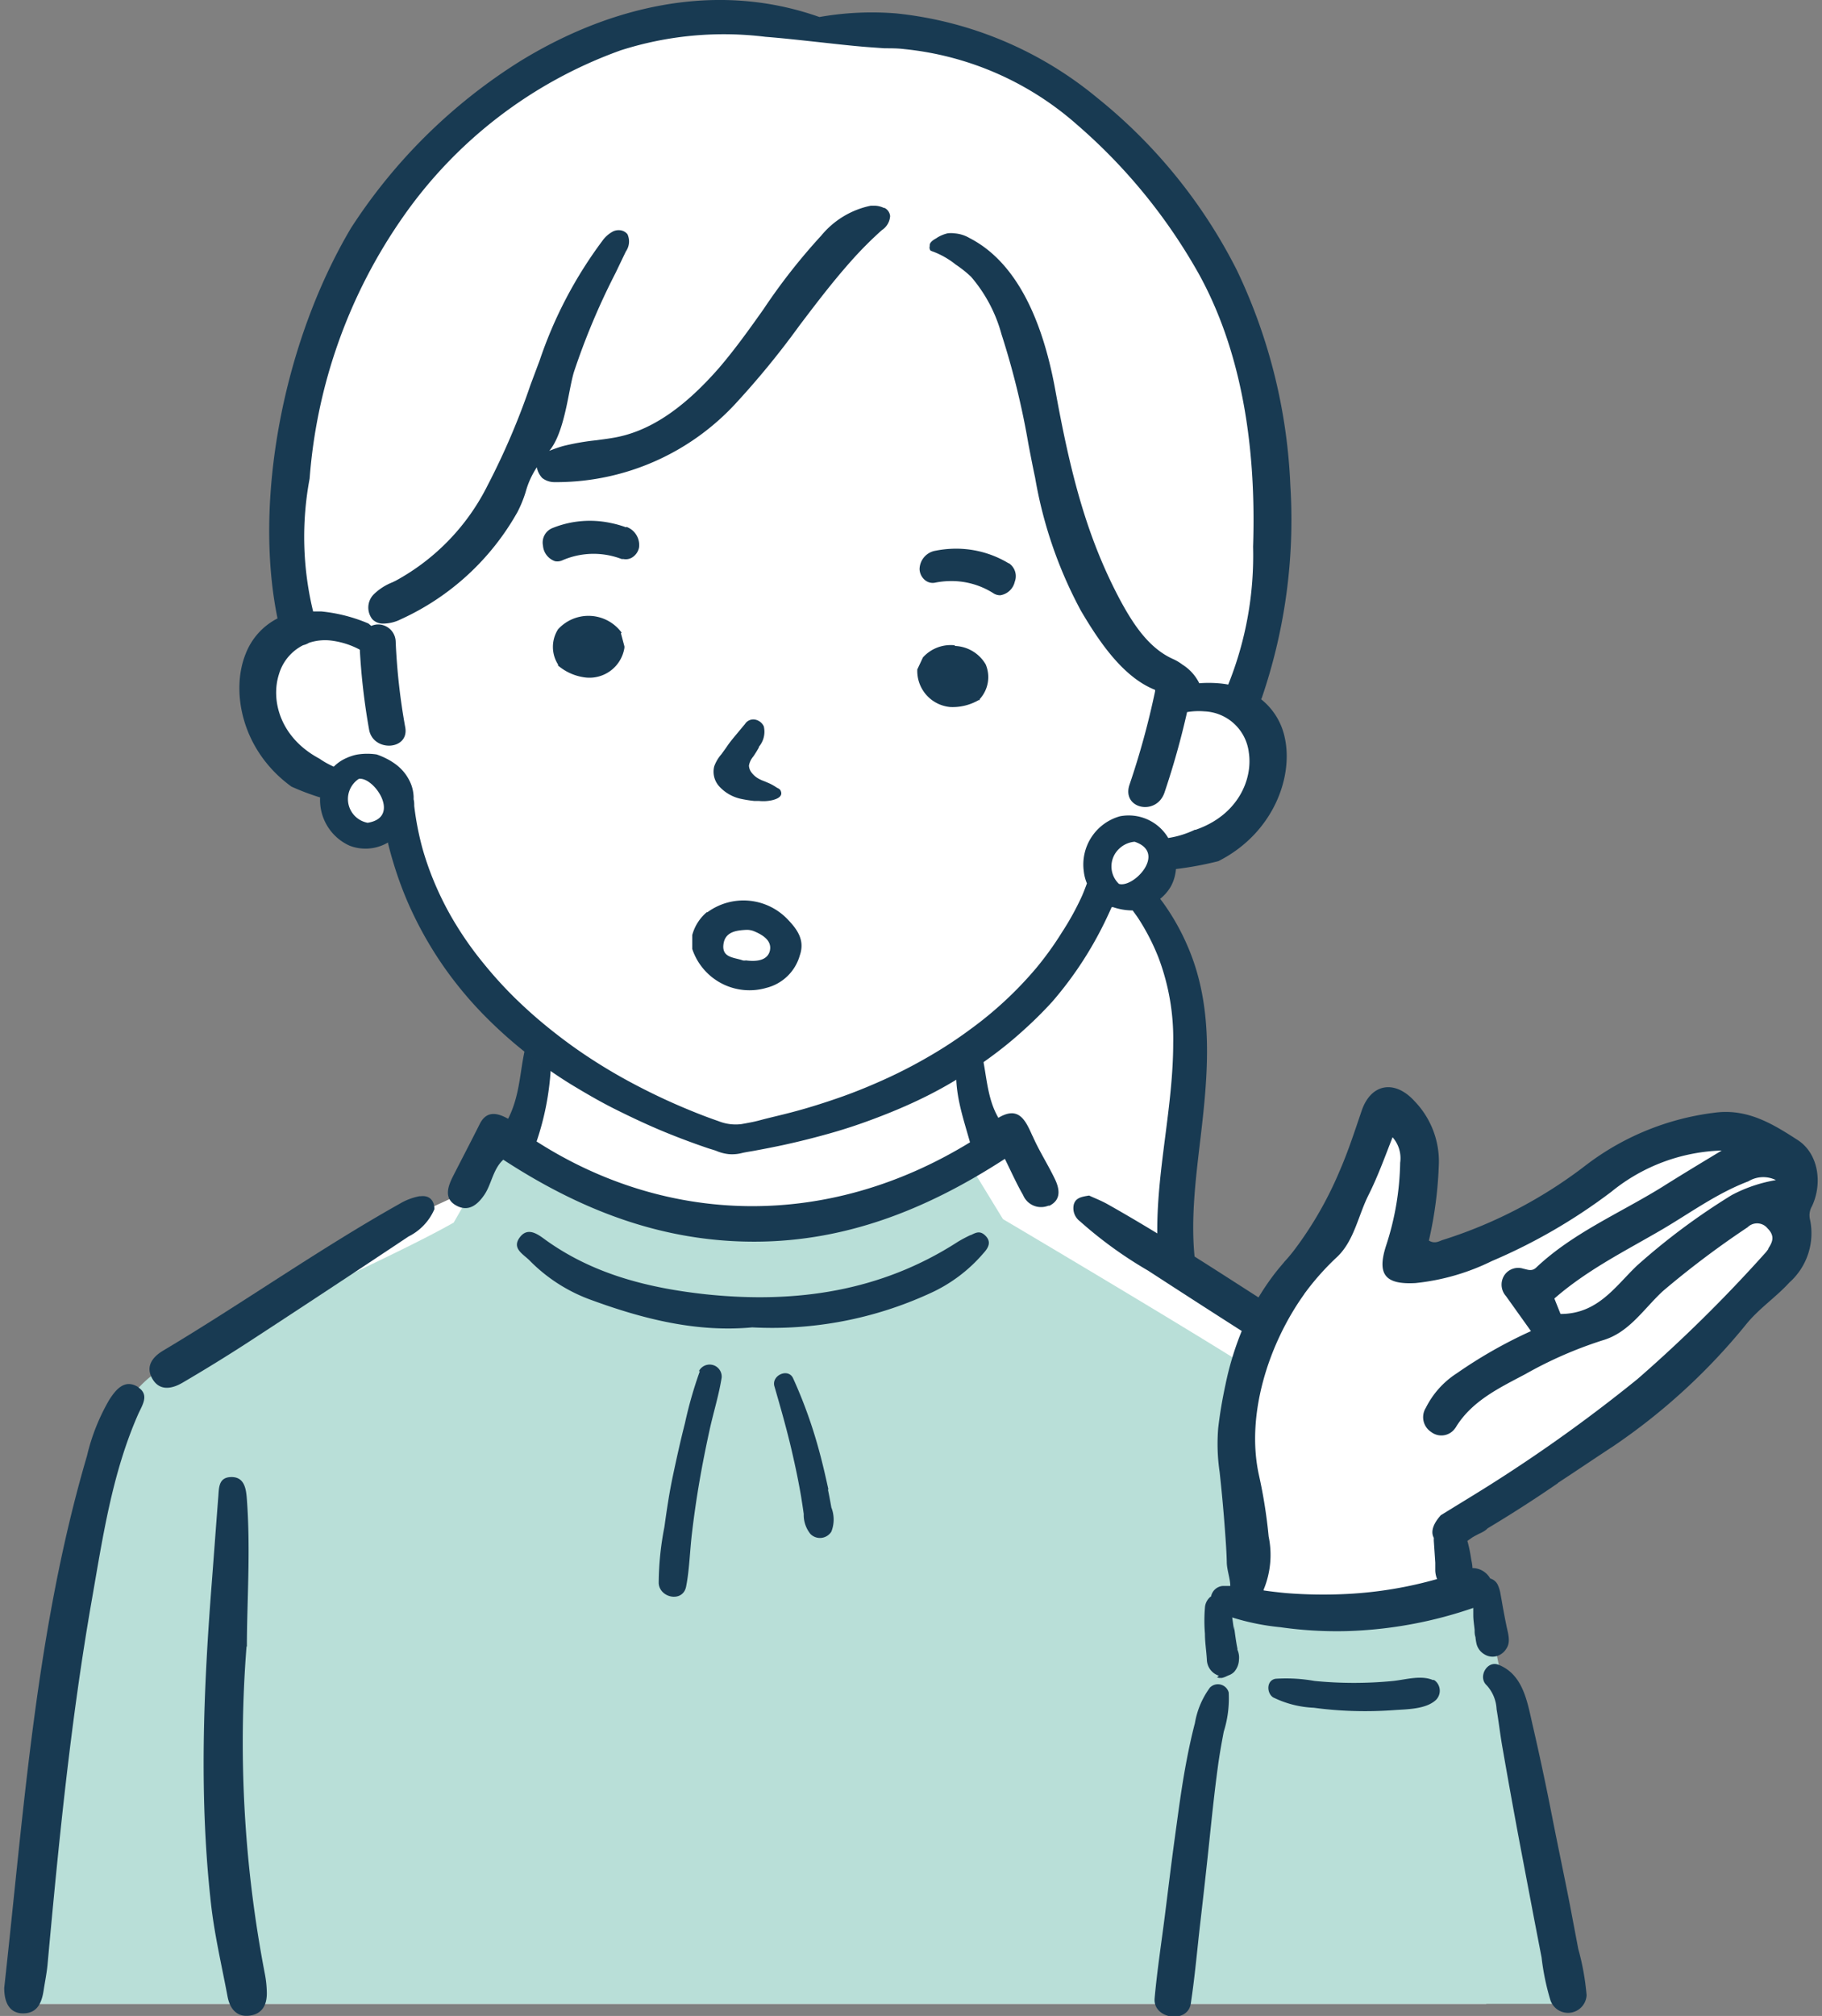 <svg xmlns="http://www.w3.org/2000/svg" viewBox="0 0 151 167"><rect x="0" y="0" width="151" height="167" fill="#808080" stroke="none"/><defs><style>.cls-1{fill:#fff;}.cls-2{fill:#b9dfd8;}.cls-3{fill:#183a52;}.cls-4{fill:none;}</style></defs><g id="レイヤー_2" data-name="レイヤー 2"><g id="レイヤー_1-2" data-name="レイヤー 1"><g id="グループ_38" data-name="グループ 38"><path id="パス_111" data-name="パス 111" class="cls-1" d="M147,96.09c-11.29-6.73-19.82,9.73-31,9.68.41-4,2.84-8.83.86-12.62-2.38-1.81-3.85,1.53-4,3.5-.61,5.66-6.49,8.21-8.2,13.3a8.83,8.83,0,0,1-2.35-2.29c-7.23-1.4-4.2-9.35-4.13-14.51,2-14.21-5.2-16.56-1.21-21.74,7.21-1.17,9.45-7.83,6.87-13.87C111.07,29.41,93.38-2.12,60.86,2.11,33.25-1.55,24.12,28.83,24,51.7c-5.07,1.47-3.11,9,.06,11.66,1.32.94,2.77,1.73,3.05,3.47.91,3.33,5.47.49,5.92,3.87,1.6,4.6,5.77,12.33,9,14.11a8.25,8.25,0,0,1,2.61,2.38s-1.45,7.49-1.41,7.37a6.4,6.4,0,0,0-2.13-.32A56.31,56.31,0,0,0,38,99C-.4,116.26,5.9,130.1,2.18,166h121c-1.12-4.91-2.1-19.88-4.23-32.65,1.52-1.24.94-3.91.52-5.61,8.8-4,15.29-11.12,22-17.84,2.36-2.42,6.88-4.46,6.12-8.44.66-1.86,1.31-3.93-.59-5.36"/><path id="パス_112" data-name="パス 112" class="cls-2" d="M128.88,162.08c-1.83-9.67-3.6-19.41-5.69-29a39.1,39.1,0,0,1-4.33.06c-2.94.27-6.33.58-9.2-.07-2,1-6.88.72-6.64-2.37.34-5.93-1.48-11.74.1-17.65-5.85-3.69-20-12.06-20-12.06l-2.48-4.06-.08.09a1,1,0,0,0-1.45-.13,1,1,0,0,0-.34.53c-28.15,12.74-37.72-8.76-39,.07l-2.17,3.79c-5.29,3-17,8-23.22,11.63C2.53,117.58,3.08,157.5,1.75,166H129.52c-.26-1.28-.45-2.59-.64-3.91"/><path id="パス_113" data-name="パス 113" class="cls-3" d="M85.57,94.11c-.59-1.34-1.15-2.51-2.83-1.51-1-1.73-.95-3.68-1.45-5.64-.68.38-1.34.79-2,1.22-.24,2.26.52,4.37,1.1,6.45-12,7.35-25.25,6.77-35.92-.07a22.75,22.75,0,0,0,1.17-5.94,17.5,17.5,0,0,1-2.16-1.57c-.4,1.81-.41,3.75-1.37,5.63-.91-.51-1.8-.69-2.36.45-.74,1.48-1.54,3-2.27,4.44-.39.81-.67,1.74.32,2.29s1.74,0,2.34-.88.71-2.12,1.57-2.91c6.41,4.18,13.17,6.81,20.87,6.79S77,100.07,83.28,96c.56,1.14,1,2.12,1.51,3a1.61,1.61,0,0,0,2.09.88l.1,0c1-.5.83-1.42.43-2.24-.58-1.2-1.31-2.33-1.84-3.55"/><path id="パス_114" data-name="パス 114" class="cls-3" d="M11.46,114.91c-1.13-.71-1.86.2-2.41,1.06a16.84,16.84,0,0,0-1.84,4.63C3,134.93,2,149.76.35,164.68c0,1.18.41,2,1.37,2.1,1.3.1,1.72-.77,1.89-1.86.11-.72.26-1.44.33-2.17.92-10.07,1.91-20.13,3.65-30.1.92-5.24,1.68-10.52,3.84-15.45.34-.78,1-1.65,0-2.29"/><path id="パス_115" data-name="パス 115" class="cls-3" d="M80.46,102.3a11.82,11.82,0,0,0-1.06.56C73,107,65.91,108,58.49,107.22c-4.67-.51-9.19-1.62-13.13-4.4-.65-.46-1.56-1.28-2.28-.32s.36,1.42.89,2a13.62,13.62,0,0,0,5,3.18c4.36,1.6,8.8,2.71,13.37,2.28a31.32,31.32,0,0,0,14.71-2.81,12.68,12.68,0,0,0,4.45-3.33c.35-.38.7-.88.21-1.41s-.86-.28-1.3-.07"/><path id="パス_116" data-name="パス 116" class="cls-3" d="M34.8,99.09a5,5,0,0,0-1.66.62c-6.73,3.78-13,8.23-19.66,12.2-.88.54-1.44,1.32-.84,2.33s1.61.81,2.46.32c1.83-1.07,3.65-2.19,5.44-3.35q6.67-4.35,13.32-8.78A4.51,4.51,0,0,0,36,100.17c0-.8-.49-1.17-1.17-1.07"/><path id="パス_117" data-name="パス 117" class="cls-3" d="M20.46,136.38c0-3.61.32-7.89,0-12.17-.06-.83-.18-1.87-1.3-1.85s-1,1-1.08,1.77c-.18,2.33-.35,4.66-.53,7-.69,8.87-1.06,17.75-.06,26.61.29,2.57.89,5.11,1.37,7.66.19,1,.76,1.73,1.86,1.57s1.43-1,1.39-2a8.83,8.83,0,0,0-.14-1.35,101.25,101.25,0,0,1-1.54-27.2"/><path id="パス_118" data-name="パス 118" class="cls-3" d="M58,113.59a34.32,34.32,0,0,0-1.23,4.29c-.37,1.45-.69,2.9-1,4.36s-.51,2.84-.71,4.27a24.82,24.82,0,0,0-.47,4.63c.06,1.24,2,1.64,2.27.3s.31-2.92.48-4.37.38-2.91.63-4.36.53-2.84.84-4.26.77-2.88,1-4.34a1,1,0,0,0-1.89-.52"/><path id="パス_119" data-name="パス 119" class="cls-3" d="M68.66,123.41c-.22-1-.46-2.07-.74-3.1a39.24,39.24,0,0,0-2.19-6.13c-.4-.88-1.81-.25-1.55.66.58,2,1.15,4,1.6,6.06q.34,1.5.6,3c.08.5.16,1,.23,1.52a2.51,2.51,0,0,0,.56,1.66,1.11,1.11,0,0,0,1.57,0,1,1,0,0,0,.16-.2,2.73,2.73,0,0,0,0-2c-.09-.5-.18-1-.29-1.51"/><path id="パス_120" data-name="パス 120" class="cls-3" d="M149,94.45c-2-1.29-4.12-2.63-6.85-2.28a22,22,0,0,0-10.71,4.35,38.23,38.23,0,0,1-11.81,6.18c-.35.1-.69.38-1.21.07a32.85,32.85,0,0,0,.83-6.48,7.19,7.19,0,0,0-2-5.05c-1.65-1.83-3.63-1.49-4.4.77-.57,1.67-1.11,3.35-1.83,5a30.36,30.36,0,0,1-3.74,6.52c-.26.34-.54.68-.84,1a1.83,1.83,0,0,1-.13.16l-.1.12c-.24.28-.46.55-.67.83a20.43,20.43,0,0,0-1.24,1.84c-4.13-2.65-8.24-5.32-12.52-7.73-.52-.29-1.07-.5-1.52-.71-.62.1-1.09.18-1.26.71a1.35,1.35,0,0,0,.5,1.42,34.45,34.45,0,0,0,5.65,4.09c2.57,1.67,5.16,3.34,7.76,5a24.94,24.94,0,0,0-1.34,4.41c-.26,1.2-.47,2.41-.61,3.63a16,16,0,0,0,.12,3.66c.18,1.64.33,3.29.45,4.94.06.83.12,1.66.14,2.48,0,.67.29,1.38.29,2,0,0,0,0,0,0h-.59a1.07,1.07,0,0,0-1,.87.65.65,0,0,0-.18.15,1.27,1.27,0,0,0-.33.78,13,13,0,0,0,0,2.16c0,.72.12,1.43.16,2.15a1.44,1.44,0,0,0,1,1.33l-.16.13h0l.16.05.26,0h0l.19-.06.34-.15h0a1.2,1.2,0,0,0,.47-.29,1.59,1.59,0,0,0,.4-1,1.6,1.6,0,0,0-.13-.84.31.31,0,0,0,0-.1c-.12-.61-.2-1.23-.28-1.84,0,.11,0,.22,0,.33l-.15-1.06a19.67,19.67,0,0,0,4,.81,33.1,33.1,0,0,0,5.54.32,35.34,35.34,0,0,0,10.44-1.92c0,.2,0,.4,0,.61,0,.4.07.8.11,1.21,0,.2,0,.39.07.59a4.31,4.31,0,0,0,.1.61,1.4,1.4,0,0,0,.67.84,1.26,1.26,0,0,0,1,.13,1.38,1.38,0,0,0,.78-.6c.42-.6.12-1.35,0-2-.09-.43-.17-.86-.25-1.29s-.14-.82-.22-1.23a2.93,2.93,0,0,0-.23-.78,1,1,0,0,0-.63-.53,1.69,1.69,0,0,0-1.47-.86c0-.29-.08-.58-.12-.84s-.1-.6-.17-.9-.08-.34-.13-.51l.41-.29,0,0,.21-.12.19-.1c.2-.11.42-.19.61-.32a1.74,1.74,0,0,0,.27-.22q2.91-1.74,5.72-3.67a.69.69,0,0,0,.13-.11c1.53-1,3-2,4.53-3a51,51,0,0,0,11-10.07c1.06-1.33,2.49-2.27,3.62-3.51A5.46,5.46,0,0,0,150,101a1.5,1.5,0,0,1,.17-1.08c.89-1.89.55-4.39-1.23-5.51m-2.35,9a3.17,3.17,0,0,1-.36.46,119.73,119.73,0,0,1-10.52,10.37A127.88,127.88,0,0,1,124,122.68c-1.28.82-2.59,1.61-3.89,2.41l-.7.43c-.53.59-.9,1.29-.58,1.88a2.62,2.62,0,0,0,0,.28l.06.88.06.89c0,.15,0,.31,0,.46v.2a2.09,2.09,0,0,0,.15.7,33.49,33.49,0,0,1-7.38,1.23,38.64,38.64,0,0,1-5.16-.07c-.62-.06-1.23-.13-1.84-.22l0-.05a7.52,7.52,0,0,0,.42-4.42,41.28,41.28,0,0,0-.8-5.06c-1.11-5,.79-10.88,3.74-15a.83.83,0,0,1,.08-.12,21.6,21.6,0,0,1,2.68-3c1.39-1.34,1.72-3.39,2.57-5.09.76-1.51,1.34-3.11,2-4.8a2.62,2.62,0,0,1,.63,2.11,23.2,23.2,0,0,1-1.18,6.91c-.74,2.33-.08,3.2,2.45,3.06a18.59,18.59,0,0,0,6.32-1.82,46.54,46.54,0,0,0,9.92-5.75,15.19,15.19,0,0,1,9.14-3.41c-1.84,1.11-3.43,2.07-5,3.06-3.49,2.15-7.35,3.78-10.36,6.62-.37.36-.7.19-1.08.11a1.38,1.38,0,0,0-1.56.52,1.42,1.42,0,0,0,.12,1.75l2.07,2.9a38.71,38.71,0,0,0-6.14,3.49,7.23,7.23,0,0,0-2.57,2.86,1.46,1.46,0,0,0,.43,2l0,0a1.39,1.39,0,0,0,2-.31,1,1,0,0,0,.11-.17c1.35-2.13,3.58-3.18,5.71-4.31a33.84,33.84,0,0,1,6.41-2.8c2.2-.64,3.4-2.62,5-4.09a75.44,75.44,0,0,1,7-5.27,1.12,1.12,0,0,1,1.58,0l.11.12c.61.64.36,1.14,0,1.68M143.52,99a54.72,54.72,0,0,0-7.86,5.85c-1.8,1.72-3.24,4-6.33,4l-.51-1.28c2.68-2.34,5.78-3.89,8.74-5.61,2.42-1.4,4.67-3.09,7.34-4.1a2.37,2.37,0,0,1,2.28-.1A12.11,12.11,0,0,0,143.52,99"/><path id="パス_121" data-name="パス 121" class="cls-3" d="M118.79,139.19c-1-.44-2.24-.06-3.31.06a33.5,33.5,0,0,1-6.54,0,13.38,13.38,0,0,0-3.22-.18c-.77.12-.76,1.18-.21,1.54a8.4,8.4,0,0,0,3.37.86,30.71,30.71,0,0,0,3.33.27,32.45,32.45,0,0,0,3.27-.07c1.09-.08,2.69-.06,3.53-.85a1.08,1.08,0,0,0,0-1.52.8.8,0,0,0-.21-.15"/><path id="パス_122" data-name="パス 122" class="cls-3" d="M130.1,157.76c-.48-2.45-1-4.89-1.48-7.34s-1-4.9-1.56-7.33c-.47-2-.77-4.35-2.87-5.18-.94-.38-1.72,1-1,1.68a3.14,3.14,0,0,1,.84,2c.19,1.1.31,2.21.51,3.3q.61,3.51,1.26,7c.43,2.29.87,4.57,1.3,6.85l.66,3.42a20.11,20.11,0,0,0,.73,3.53,1.54,1.54,0,0,0,3-.41,20.8,20.8,0,0,0-.69-3.83Z"/><path id="パス_123" data-name="パス 123" class="cls-3" d="M100.32,139.74a6.9,6.9,0,0,0-1.29,3c-.26,1-.48,2-.67,3-.42,2.16-.7,4.35-1,6.53s-.56,4.38-.84,6.57-.63,4.47-.83,6.71c-.15,1.71,2.76,2.13,3,.41.34-2.23.53-4.48.79-6.72s.5-4.39.73-6.58.43-4.14.71-6.21c.13-1,.31-2,.5-3a9.17,9.17,0,0,0,.41-3.25.93.93,0,0,0-1.15-.64.86.86,0,0,0-.39.23"/><path id="パス_124" data-name="パス 124" class="cls-3" d="M104.54,57.91a45.54,45.54,0,0,0,2.4-17.67,45.69,45.69,0,0,0-4.43-17.85A43.41,43.41,0,0,0,90.94,8.11a31.13,31.13,0,0,0-16.67-7,25.09,25.09,0,0,0-6.36.3A24.56,24.56,0,0,0,61.68.08c-6.06-.49-12.49,1.25-18.59,5a45.37,45.37,0,0,0-14,13.81C23.45,28.39,21,41.51,23,51.23a5.53,5.53,0,0,0-2.64,2.93c-1.25,3.09-.35,8,3.79,11a20.06,20.06,0,0,0,2.38.9,4.15,4.15,0,0,0,2.45,4,3.67,3.67,0,0,0,3.18-.27s0,.06,0,.08c.14.56.29,1.11.46,1.66a30.23,30.23,0,0,0,1.16,3.18,30.9,30.9,0,0,0,3.31,5.81,32,32,0,0,0,2.14,2.64c.78.86,1.6,1.67,2.46,2.45a35.56,35.56,0,0,0,2.77,2.27c1,.74,2,1.43,3.08,2.08s2.23,1.32,3.39,1.9,2.44,1.19,3.69,1.72,2.65,1.06,4,1.52c.29.1.59.17.87.29a3.56,3.56,0,0,0,.91.22,3.24,3.24,0,0,0,1.12-.1c.4-.09.81-.14,1.2-.22.71-.13,1.41-.27,2.12-.42,1.35-.29,2.69-.63,4-1s2.52-.78,3.76-1.25,2.34-.93,3.48-1.47,2.16-1.09,3.2-1.72a33.59,33.59,0,0,0,2.92-1.94,32.15,32.15,0,0,0,2.65-2.17A33.26,33.26,0,0,0,87.19,83,30.18,30.18,0,0,0,91,77.47c.41-.76.78-1.53,1.13-2.32l.12,0h0a5.1,5.1,0,0,0,1.55.27l.07,0c.15.21.31.42.45.63A18.27,18.27,0,0,1,96,79.3a18.94,18.94,0,0,1,1.23,7.1c0,5.18-1.31,10.26-1.32,15.43,0,.74,0,1.47.08,2.21a22.64,22.64,0,0,0,3.51,2.9c-1.08-4.13-.5-8.47,0-12.72.62-5.25,1.11-10.65-1-15.66a19,19,0,0,0-2.13-3.81l-.22-.29a3.74,3.74,0,0,0,.87-1,3.48,3.48,0,0,0,.37-1,3.81,3.81,0,0,0,.07-.47,27.8,27.8,0,0,0,3.51-.65c4.57-2.31,6.24-7,5.5-10.26a5.49,5.49,0,0,0-2-3.19m-74,10.27a2,2,0,0,1-.73-3.64c1.26-.19,3.55,3.19.73,3.64m63.56,1.57c2.72.9-.09,3.87-1.3,3.49a2,2,0,0,1,0-2.89,2.1,2.1,0,0,1,1.31-.6m5-1a7.85,7.85,0,0,1-2.22.69,3.81,3.81,0,0,0-4-1.8,4.15,4.15,0,0,0-3,4.56,3.57,3.57,0,0,0,.26,1q-.18.5-.39,1A22.89,22.89,0,0,1,88,77.25a26.54,26.54,0,0,1-2.11,2.93,30.9,30.9,0,0,1-5.49,5.1,35.68,35.68,0,0,1-3.28,2.16c-1.16.68-2.36,1.31-3.58,1.87S71,90.42,69.69,90.88s-2.69.9-4.07,1.26c-.9.24-1.78.43-2.67.67-.52.14-1,.22-1.5.31a3.82,3.82,0,0,1-1.92-.25c-1.11-.38-2.2-.82-3.27-1.28-1.3-.56-2.58-1.18-3.84-1.85S50,88.38,48.84,87.62s-2.22-1.54-3.28-2.39-2-1.69-2.94-2.61a34.22,34.22,0,0,1-2.56-2.83,28.11,28.11,0,0,1-2.15-3,25.46,25.46,0,0,1-1.69-3.18A24.6,24.6,0,0,1,35,70.24a24.15,24.15,0,0,1-.67-3.47c0-.18,0-.37-.05-.55v-.06l0,0V66a3.3,3.3,0,0,0-.2-1,3.79,3.79,0,0,0-1.28-1.68h0a5.39,5.39,0,0,0-.5-.33,6.52,6.52,0,0,0-1.08-.49,5.17,5.17,0,0,0-1.57,0h0a3.4,3.4,0,0,0-.57.15,2.85,2.85,0,0,0-.31.12,3.36,3.36,0,0,0-.67.37,3.91,3.91,0,0,0-.44.37,6.84,6.84,0,0,1-1.18-.66c-3.29-1.75-4.05-4.86-3.36-7a3.92,3.92,0,0,1,2-2.4,1.74,1.74,0,0,0,.49-.2,4.23,4.23,0,0,1,1.69-.2,6.78,6.78,0,0,1,2.52.77,54.71,54.71,0,0,0,.77,6.63c.34,1.86,3.31,1.71,3-.17a52.4,52.4,0,0,1-.8-7.18,1.46,1.46,0,0,0-1.51-1.37,1.52,1.52,0,0,0-.51.12l-.24-.2a13.28,13.28,0,0,0-3.92-1l-.66,0a26.13,26.13,0,0,1-.29-11A43.49,43.49,0,0,1,33.38,18,37.39,37.39,0,0,1,51.44,4.17a28.06,28.06,0,0,1,12-1.12c1.41.11,2.84.27,4.23.42s2.83.32,4.24.43l1.4.1c.55,0,1.11,0,1.65.07a25.45,25.45,0,0,1,14.29,6.25,46.22,46.22,0,0,1,10.12,12.4c3.27,5.94,4.78,13.53,4.48,22.57a28.59,28.59,0,0,1-2.06,11.42,7.4,7.4,0,0,0-.84-.11,10.16,10.16,0,0,0-1.56,0A3.81,3.81,0,0,0,98,55.06a4,4,0,0,0-.77-.46c-2.06-.91-3.37-3-4.38-4.86-2.81-5.27-4.14-10.56-5.38-17.37-1.19-6.58-3.59-10.84-7.12-12.65a2.86,2.86,0,0,0-1.26-.39,2.09,2.09,0,0,0-.56,0,2.88,2.88,0,0,0-.85.35l-.07.05c-.22.12-.55.32-.56.58a.28.28,0,0,1,0,.09.43.43,0,0,0,.06.35l0,0,.1.05a6.85,6.85,0,0,1,2,1.12,9.45,9.45,0,0,1,1.26,1A12.19,12.19,0,0,1,83,27.69a65.88,65.88,0,0,1,2.23,9.09c.18.94.36,1.88.56,2.81a35.91,35.91,0,0,0,3.79,11c1.61,2.74,3.57,5.54,6.15,6.56l0,.11A66.21,66.21,0,0,1,93.61,65c-.68,2,2.23,2.63,2.9.65a67.16,67.16,0,0,0,1.87-6.66,5.8,5.8,0,0,1,1.44-.06,3.87,3.87,0,0,1,3.68,3.43c.33,2.23-.92,5.19-4.44,6.39"/><path id="パス_125" data-name="パス 125" class="cls-3" d="M62.87,61.89a1.92,1.92,0,0,0,.43-1.72,1,1,0,0,0-.82-.57.82.82,0,0,0-.74.38l-.65.78c-.18.22-.37.44-.54.66s-.27.37-.4.56l-.37.51a3.15,3.15,0,0,0-.59,1,1.81,1.81,0,0,0,.45,1.69,3.4,3.4,0,0,0,1.78,1,10.09,10.09,0,0,0,1.08.17h.11l.28,0a3.38,3.38,0,0,0,1.1-.06c.55-.13.82-.36.75-.66s-.23-.29-.42-.42l0,0a4,4,0,0,0-.57-.32l-.4-.17a3.06,3.06,0,0,1-.49-.22,1.84,1.84,0,0,1-.63-.58,1,1,0,0,1-.16-.5,1.59,1.59,0,0,1,.35-.74,8.39,8.39,0,0,0,.5-.81"/><path id="パス_126" data-name="パス 126" class="cls-3" d="M79.16,53.46a3.1,3.1,0,0,0-2.67,1l0,0-.47,1v.11a3,3,0,0,0,2.73,3h0A4.3,4.3,0,0,0,81.1,58l.09,0,0-.08a2.7,2.7,0,0,0,.5-2.88,3.08,3.08,0,0,0-2.59-1.53"/><path id="パス_127" data-name="パス 127" class="cls-3" d="M51.52,52.41a3.41,3.41,0,0,0-5.27-.28,2.71,2.71,0,0,0,0,2.92l0,.09.08.06a4.28,4.28,0,0,0,2.26.93,2.93,2.93,0,0,0,3.16-2.47l0-.11-.29-1.09Z"/><path id="パス_128" data-name="パス 128" class="cls-3" d="M51.9,43.69a8.5,8.5,0,0,0-1.31-.37,8.26,8.26,0,0,0-4.84.44A1.29,1.29,0,0,0,45,45.2a1.48,1.48,0,0,0,1,1.29,1,1,0,0,0,.6-.07A6.49,6.49,0,0,1,50.44,46a6.67,6.67,0,0,1,1.08.31l.15,0a1,1,0,0,0,.72-.13,1.26,1.26,0,0,0,.57-.82,1.6,1.6,0,0,0-1.06-1.72"/><path id="パス_129" data-name="パス 129" class="cls-3" d="M83.6,46.67a8.41,8.41,0,0,0-4.71-1.21,8.73,8.73,0,0,0-1.35.16,1.58,1.58,0,0,0-1.33,1.52,1.23,1.23,0,0,0,.43.9,1,1,0,0,0,.85.23,6.73,6.73,0,0,1,1.11-.13,6.46,6.46,0,0,1,3.72,1,1,1,0,0,0,.59.17,1.46,1.46,0,0,0,1.19-1.12,1.29,1.29,0,0,0-.5-1.54"/><path id="パス_130" data-name="パス 130" class="cls-3" d="M58.57,75.57a3.76,3.76,0,0,0-1.2,1.89c0,.39,0,.77,0,1.15a5,5,0,0,0,6.16,3.22,3.85,3.85,0,0,0,2.76-2.7c.45-1.31-.28-2.22-1.1-3.06a5.06,5.06,0,0,0-6.56-.5m5.19,3.12c-.16.83-1,1-2,.87a.75.75,0,0,1-.26,0c-.68-.25-1.71-.2-1.61-1.27s1-1.22,1.91-1.26a1.54,1.54,0,0,1,.67.13c.71.3,1.44.77,1.28,1.57"/><path id="パス_131" data-name="パス 131" class="cls-3" d="M73.28,17.24a1.87,1.87,0,0,0-.77-.2h-.34a7.19,7.19,0,0,0-4.11,2.48,50,50,0,0,0-4.78,6.09c-1.16,1.64-2.37,3.33-3.69,4.87-3,3.43-5.86,5.34-8.9,5.81-.41.07-.83.12-1.26.18a19.92,19.92,0,0,0-2.76.48,11.15,11.15,0,0,0-1.15.4c.92-1.08,1.35-3.23,1.67-4.88.13-.66.25-1.24.37-1.64A57.82,57.82,0,0,1,51,22.64l.87-1.81A1.44,1.44,0,0,0,52,19.4a.91.91,0,0,0-.67-.33,1.08,1.08,0,0,0-.5.09,2.51,2.51,0,0,0-.9.78,35.46,35.46,0,0,0-5.21,9.93l-.75,2a59.78,59.78,0,0,1-3.55,8.32,18.29,18.29,0,0,1-7.63,7.92l-.27.13a4.65,4.65,0,0,0-1.55,1,1.56,1.56,0,0,0-.11,2.06,1.22,1.22,0,0,0,.86.36,3.29,3.29,0,0,0,1.48-.35,21.12,21.12,0,0,0,9.69-8.9,10.09,10.09,0,0,0,.67-1.64,7.09,7.09,0,0,1,.93-2.06,1.76,1.76,0,0,0,.45.89,1.65,1.65,0,0,0,1,.34h.33A20.23,20.23,0,0,0,60.9,33.5,70.31,70.31,0,0,0,66.23,27c1.34-1.77,2.73-3.6,4.23-5.29a31.31,31.31,0,0,1,2.63-2.65,1.5,1.5,0,0,0,.68-1.16.85.85,0,0,0-.49-.69"/></g><rect class="cls-4" width="151" height="165"/></g></g></svg>